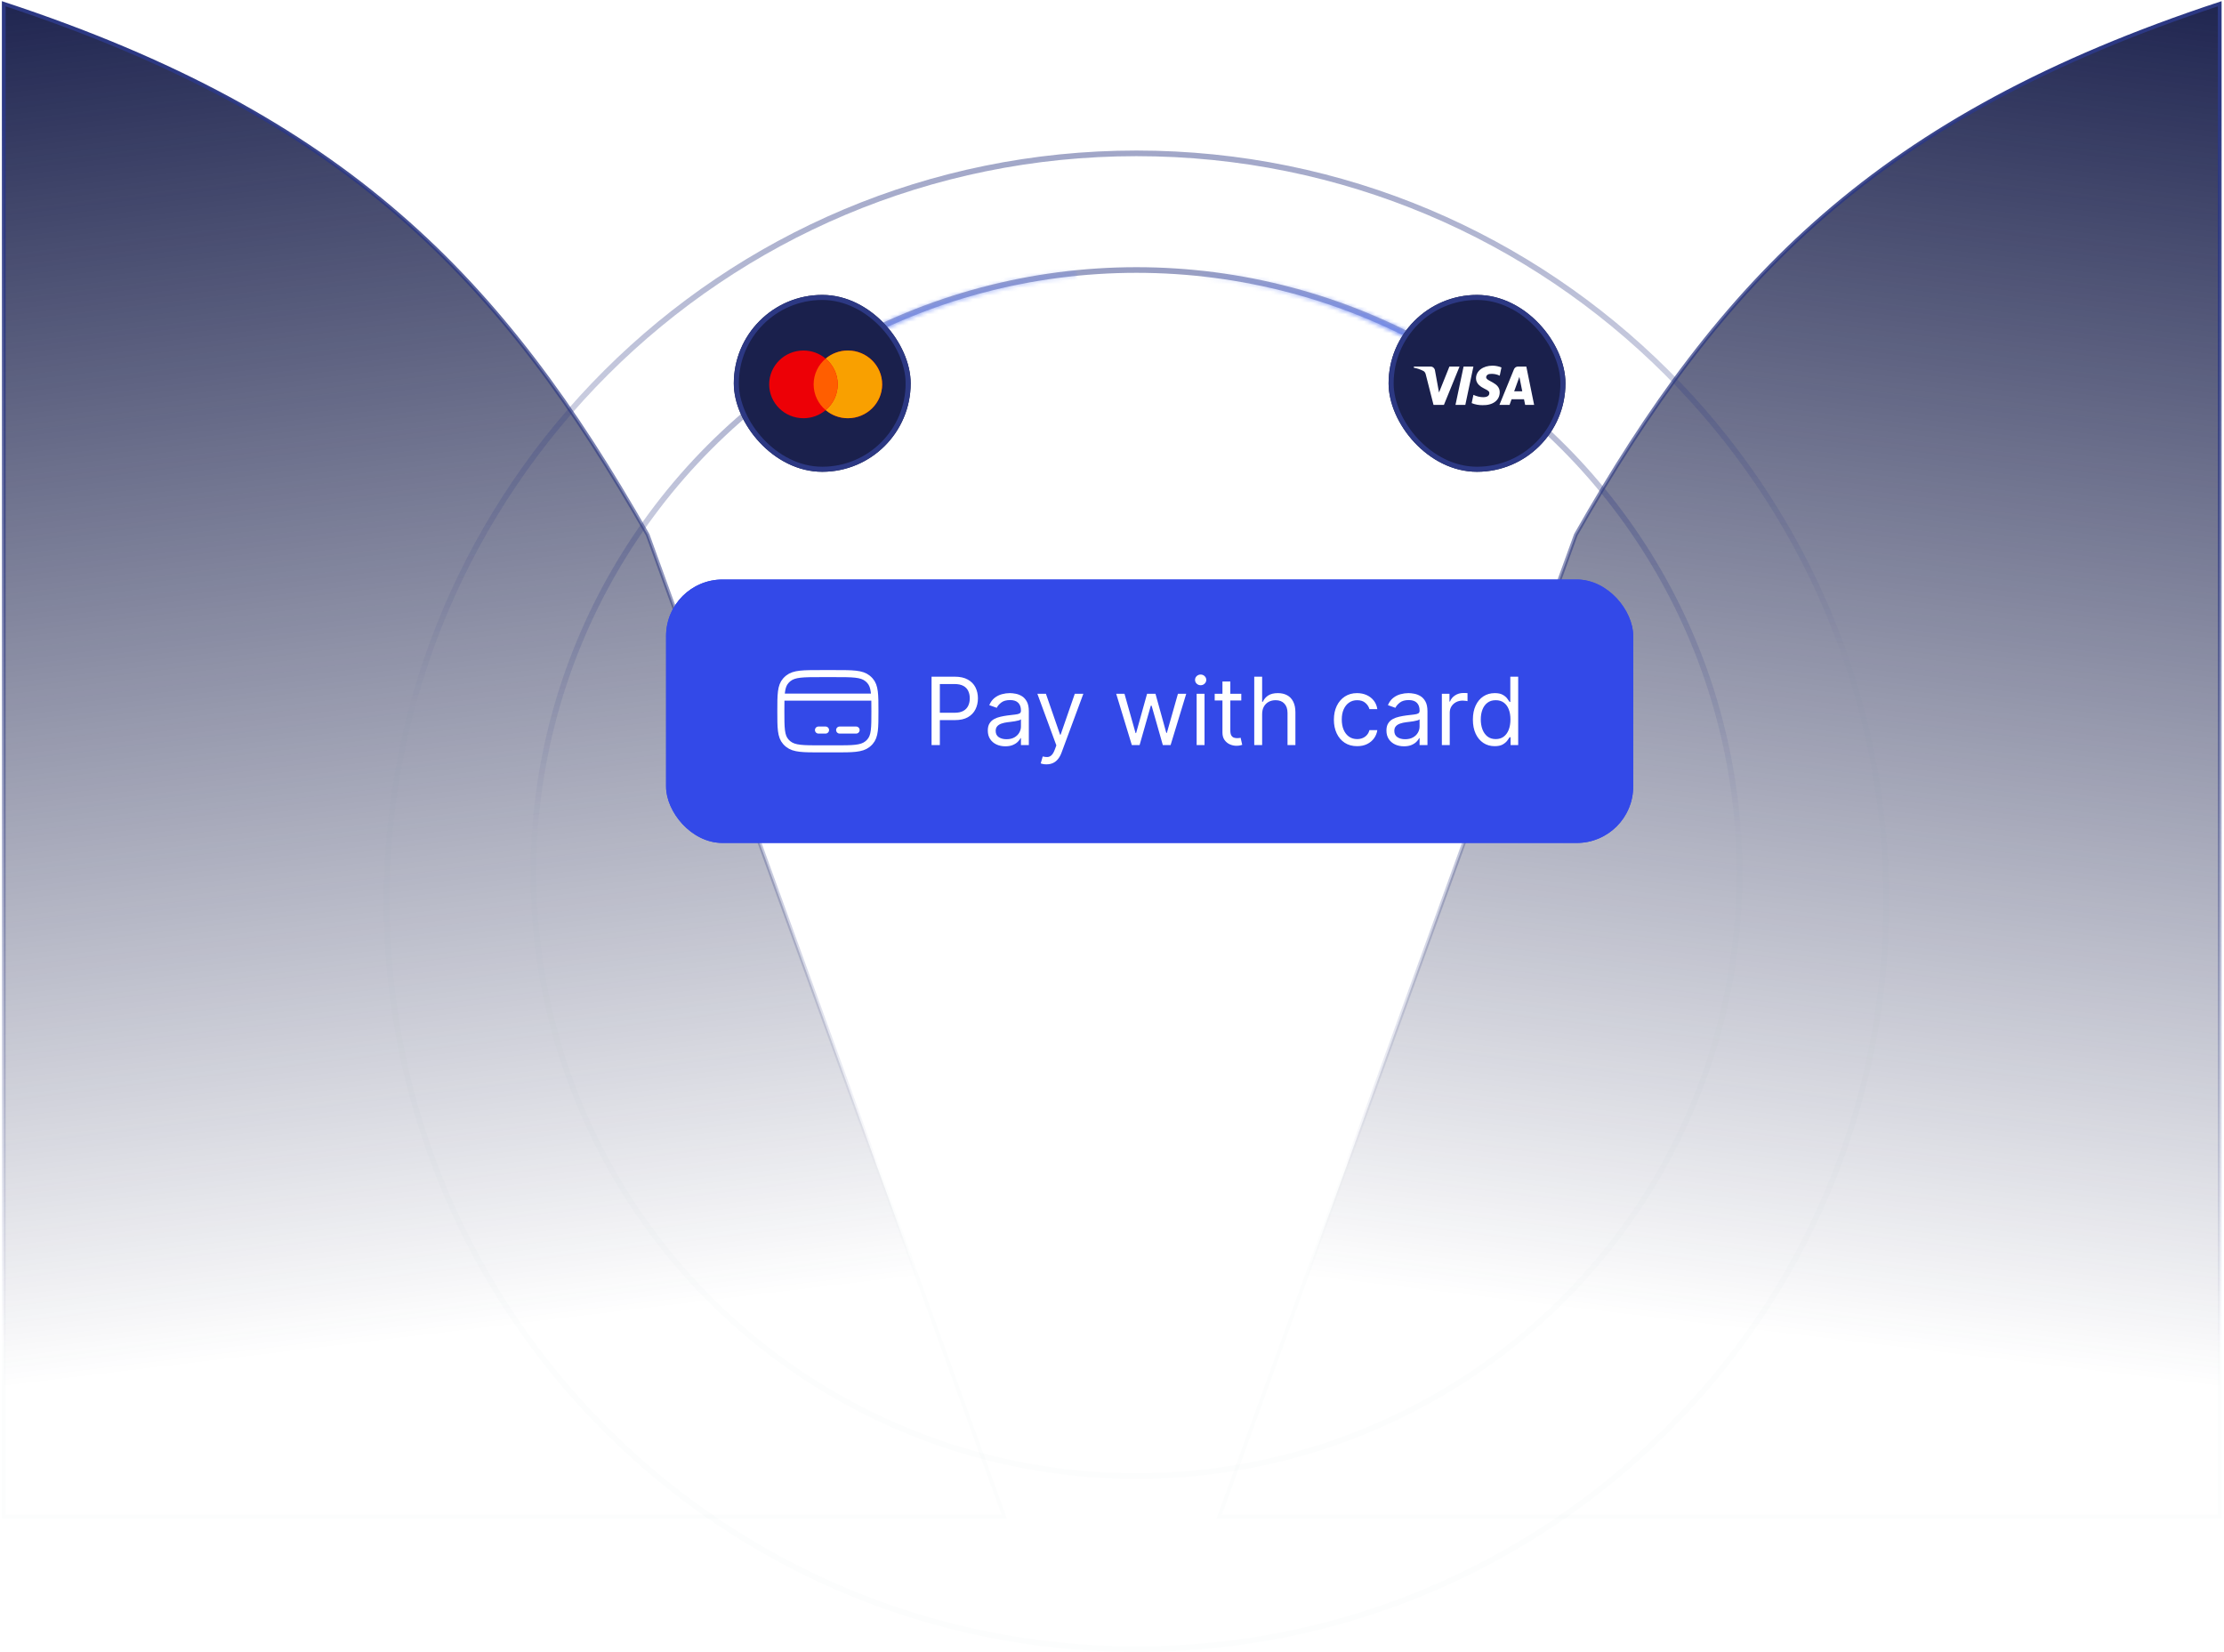 <svg width="591" height="439" viewBox="0 0 591 439" fill="none" xmlns="http://www.w3.org/2000/svg">
<path d="M418.759 142.103C457.5 74 498.993 30.959 589.862 1V403H324L418.759 142.103Z" fill="url(#paint0_linear_302_25628)" stroke="url(#paint1_linear_302_25628)"/>
<path d="M172.103 142.103C133.362 74 91.869 30.959 1 1V403H266.862L172.103 142.103Z" fill="url(#paint2_linear_302_25628)" stroke="url(#paint3_linear_302_25628)"/>
<g filter="url(#filter0_i_302_25628)">
<rect x="177" y="151" width="257" height="70" rx="15" fill="#3349E8"/>
<rect x="177.5" y="151.5" width="256" height="69" rx="14.5" stroke="#3349E8"/>
<path d="M207.5 186C207.5 181.578 207.5 179.367 208.816 177.891C209.026 177.655 209.258 177.437 209.509 177.239C211.078 176 213.427 176 218.125 176H221.875C226.573 176 228.922 176 230.491 177.239C230.741 177.437 230.974 177.655 231.184 177.891C232.5 179.367 232.5 181.578 232.5 186C232.5 190.422 232.5 192.633 231.184 194.109C230.974 194.345 230.741 194.563 230.491 194.761C228.922 196 226.573 196 221.875 196H218.125C213.427 196 211.078 196 209.509 194.761C209.258 194.563 209.026 194.345 208.816 194.109C207.5 192.633 207.5 190.422 207.5 186Z" stroke="white" stroke-width="1.875" stroke-linecap="round" stroke-linejoin="round"/>
<path d="M217.5 191H219.375" stroke="white" stroke-width="1.875" stroke-miterlimit="10" stroke-linecap="round" stroke-linejoin="round"/>
<path d="M223.125 191H227.5" stroke="white" stroke-width="1.875" stroke-miterlimit="10" stroke-linecap="round" stroke-linejoin="round"/>
<path d="M207.5 182.25H232.5" stroke="white" stroke-width="1.875" stroke-linejoin="round"/>
<path d="M247.55 195V176.818H253.694C255.12 176.818 256.286 177.076 257.192 177.591C258.103 178.1 258.778 178.789 259.216 179.659C259.654 180.529 259.873 181.5 259.873 182.571C259.873 183.642 259.654 184.616 259.216 185.492C258.784 186.368 258.115 187.066 257.209 187.587C256.304 188.102 255.144 188.359 253.729 188.359H249.326V186.406H253.658C254.635 186.406 255.419 186.238 256.011 185.9C256.603 185.563 257.032 185.107 257.298 184.533C257.57 183.953 257.707 183.299 257.707 182.571C257.707 181.843 257.57 181.192 257.298 180.618C257.032 180.044 256.6 179.594 256.002 179.268C255.404 178.937 254.611 178.771 253.623 178.771H249.752V195H247.55ZM267.148 195.32C266.284 195.32 265.5 195.157 264.796 194.831C264.091 194.5 263.532 194.023 263.118 193.402C262.703 192.775 262.496 192.017 262.496 191.129C262.496 190.348 262.65 189.715 262.958 189.229C263.266 188.738 263.677 188.353 264.192 188.075C264.707 187.797 265.275 187.59 265.896 187.454C266.524 187.312 267.154 187.199 267.787 187.116C268.616 187.01 269.288 186.93 269.803 186.877C270.323 186.818 270.702 186.72 270.939 186.584C271.182 186.448 271.303 186.211 271.303 185.874V185.803C271.303 184.927 271.063 184.246 270.584 183.761C270.11 183.275 269.391 183.033 268.427 183.033C267.426 183.033 266.642 183.252 266.074 183.69C265.506 184.128 265.106 184.595 264.875 185.092L262.887 184.382C263.242 183.554 263.715 182.908 264.307 182.447C264.905 181.979 265.556 181.654 266.26 181.47C266.971 181.281 267.669 181.186 268.356 181.186C268.794 181.186 269.297 181.239 269.865 181.346C270.439 181.446 270.992 181.657 271.525 181.976C272.064 182.296 272.51 182.778 272.866 183.423C273.221 184.068 273.398 184.933 273.398 186.016V195H271.303V193.153H271.196C271.054 193.449 270.818 193.766 270.486 194.103C270.155 194.441 269.714 194.728 269.163 194.964C268.613 195.201 267.941 195.32 267.148 195.32ZM267.468 193.438C268.296 193.438 268.995 193.275 269.563 192.949C270.137 192.624 270.569 192.203 270.859 191.689C271.155 191.174 271.303 190.632 271.303 190.064V188.146C271.214 188.253 271.019 188.35 270.717 188.439C270.421 188.522 270.078 188.596 269.687 188.661C269.303 188.72 268.927 188.774 268.56 188.821C268.199 188.862 267.906 188.898 267.681 188.928C267.136 188.999 266.627 189.114 266.154 189.274C265.686 189.428 265.307 189.661 265.017 189.975C264.733 190.283 264.591 190.703 264.591 191.236C264.591 191.964 264.861 192.514 265.399 192.887C265.944 193.254 266.633 193.438 267.468 193.438ZM278.083 200.114C277.728 200.114 277.412 200.084 277.134 200.025C276.855 199.972 276.663 199.918 276.556 199.865L277.089 198.018C277.598 198.149 278.048 198.196 278.439 198.161C278.829 198.125 279.175 197.95 279.477 197.637C279.785 197.329 280.066 196.829 280.321 196.136L280.711 195.071L275.669 181.364H277.941L281.706 192.23H281.848L285.612 181.364H287.885L282.096 196.989C281.836 197.693 281.513 198.276 281.129 198.738C280.744 199.205 280.297 199.551 279.788 199.776C279.285 200.001 278.717 200.114 278.083 200.114ZM300.771 195L296.616 181.364H298.818L301.765 191.804H301.907L304.819 181.364H307.056L309.933 191.768H310.075L313.022 181.364H315.224L311.069 195H309.009L306.026 184.524H305.813L302.83 195H300.771ZM317.994 195V181.364H320.089V195H317.994ZM319.059 179.091C318.651 179.091 318.299 178.952 318.003 178.674C317.713 178.395 317.568 178.061 317.568 177.67C317.568 177.28 317.713 176.945 318.003 176.667C318.299 176.389 318.651 176.25 319.059 176.25C319.468 176.25 319.817 176.389 320.107 176.667C320.403 176.945 320.551 177.28 320.551 177.67C320.551 178.061 320.403 178.395 320.107 178.674C319.817 178.952 319.468 179.091 319.059 179.091ZM329.857 181.364V183.139H322.79V181.364H329.857ZM324.85 178.097H326.945V191.094C326.945 191.686 327.031 192.129 327.202 192.425C327.38 192.715 327.605 192.911 327.877 193.011C328.155 193.106 328.448 193.153 328.756 193.153C328.987 193.153 329.176 193.142 329.324 193.118C329.472 193.088 329.59 193.065 329.679 193.047L330.105 194.929C329.963 194.982 329.765 195.036 329.511 195.089C329.256 195.148 328.934 195.178 328.543 195.178C327.951 195.178 327.371 195.05 326.803 194.796C326.241 194.541 325.773 194.154 325.4 193.633C325.033 193.112 324.85 192.455 324.85 191.662V178.097ZM335.397 186.797V195H333.301V176.818H335.397V183.494H335.574C335.894 182.79 336.373 182.231 337.012 181.816C337.657 181.396 338.516 181.186 339.587 181.186C340.516 181.186 341.33 181.373 342.028 181.745C342.727 182.112 343.268 182.678 343.653 183.441C344.044 184.199 344.239 185.163 344.239 186.335V195H342.144V186.477C342.144 185.394 341.863 184.557 341.3 183.965C340.744 183.367 339.972 183.068 338.983 183.068C338.297 183.068 337.681 183.213 337.137 183.503C336.598 183.793 336.172 184.216 335.858 184.773C335.55 185.329 335.397 186.004 335.397 186.797ZM360.643 195.284C359.365 195.284 358.264 194.982 357.34 194.379C356.417 193.775 355.707 192.943 355.21 191.884C354.713 190.824 354.464 189.614 354.464 188.253C354.464 186.868 354.718 185.646 355.227 184.586C355.742 183.521 356.459 182.689 357.376 182.092C358.299 181.488 359.376 181.186 360.607 181.186C361.566 181.186 362.43 181.364 363.2 181.719C363.969 182.074 364.599 182.571 365.091 183.21C365.582 183.849 365.887 184.595 366.005 185.447H363.91C363.75 184.826 363.395 184.276 362.845 183.796C362.3 183.311 361.566 183.068 360.643 183.068C359.826 183.068 359.11 183.281 358.494 183.707C357.885 184.128 357.408 184.722 357.065 185.492C356.728 186.255 356.559 187.152 356.559 188.182C356.559 189.235 356.725 190.153 357.056 190.934C357.394 191.715 357.867 192.322 358.477 192.754C359.092 193.186 359.814 193.402 360.643 193.402C361.187 193.402 361.682 193.307 362.126 193.118C362.569 192.929 362.945 192.656 363.253 192.301C363.561 191.946 363.78 191.52 363.91 191.023H366.005C365.887 191.828 365.594 192.553 365.126 193.198C364.665 193.837 364.052 194.346 363.289 194.725C362.531 195.098 361.649 195.284 360.643 195.284ZM373.081 195.32C372.217 195.32 371.432 195.157 370.728 194.831C370.024 194.5 369.465 194.023 369.05 193.402C368.636 192.775 368.429 192.017 368.429 191.129C368.429 190.348 368.583 189.715 368.89 189.229C369.198 188.738 369.61 188.353 370.124 188.075C370.639 187.797 371.208 187.59 371.829 187.454C372.456 187.312 373.087 187.199 373.72 187.116C374.549 187.01 375.22 186.93 375.735 186.877C376.256 186.818 376.635 186.72 376.872 186.584C377.114 186.448 377.236 186.211 377.236 185.874V185.803C377.236 184.927 376.996 184.246 376.517 183.761C376.043 183.275 375.324 183.033 374.359 183.033C373.359 183.033 372.575 183.252 372.007 183.69C371.438 184.128 371.039 184.595 370.808 185.092L368.819 184.382C369.175 183.554 369.648 182.908 370.24 182.447C370.838 181.979 371.489 181.654 372.193 181.47C372.903 181.281 373.602 181.186 374.288 181.186C374.726 181.186 375.229 181.239 375.797 181.346C376.372 181.446 376.925 181.657 377.458 181.976C377.996 182.296 378.443 182.778 378.798 183.423C379.153 184.068 379.331 184.933 379.331 186.016V195H377.236V193.153H377.129C376.987 193.449 376.75 193.766 376.419 194.103C376.087 194.441 375.646 194.728 375.096 194.964C374.546 195.201 373.874 195.32 373.081 195.32ZM373.4 193.438C374.229 193.438 374.927 193.275 375.496 192.949C376.07 192.624 376.502 192.203 376.792 191.689C377.088 191.174 377.236 190.632 377.236 190.064V188.146C377.147 188.253 376.952 188.35 376.65 188.439C376.354 188.522 376.01 188.596 375.62 188.661C375.235 188.72 374.859 188.774 374.492 188.821C374.131 188.862 373.838 188.898 373.613 188.928C373.069 188.999 372.56 189.114 372.086 189.274C371.619 189.428 371.24 189.661 370.95 189.975C370.666 190.283 370.524 190.703 370.524 191.236C370.524 191.964 370.793 192.514 371.332 192.887C371.876 193.254 372.566 193.438 373.4 193.438ZM383.155 195V181.364H385.179V183.423H385.321C385.57 182.749 386.02 182.201 386.671 181.781C387.322 181.361 388.055 181.151 388.872 181.151C389.026 181.151 389.218 181.154 389.449 181.159C389.68 181.165 389.855 181.174 389.973 181.186V183.317C389.902 183.299 389.739 183.272 389.485 183.237C389.236 183.195 388.973 183.175 388.695 183.175C388.032 183.175 387.44 183.314 386.919 183.592C386.404 183.864 385.996 184.243 385.694 184.728C385.398 185.208 385.25 185.755 385.25 186.371V195H383.155ZM397.191 195.284C396.054 195.284 395.051 194.997 394.181 194.423C393.311 193.843 392.631 193.026 392.139 191.973C391.648 190.913 391.402 189.661 391.402 188.217C391.402 186.785 391.648 185.542 392.139 184.489C392.631 183.435 393.314 182.621 394.19 182.047C395.066 181.473 396.078 181.186 397.226 181.186C398.114 181.186 398.815 181.334 399.33 181.63C399.851 181.92 400.248 182.251 400.52 182.624C400.798 182.991 401.014 183.293 401.168 183.53H401.346V176.818H403.441V195H401.417V192.905H401.168C401.014 193.153 400.795 193.467 400.511 193.846C400.227 194.219 399.822 194.553 399.295 194.849C398.768 195.139 398.067 195.284 397.191 195.284ZM397.475 193.402C398.315 193.402 399.026 193.183 399.606 192.745C400.186 192.301 400.627 191.689 400.928 190.907C401.23 190.12 401.381 189.212 401.381 188.182C401.381 187.164 401.233 186.273 400.937 185.51C400.641 184.74 400.203 184.142 399.623 183.716C399.043 183.284 398.327 183.068 397.475 183.068C396.587 183.068 395.847 183.296 395.255 183.752C394.669 184.202 394.229 184.814 393.933 185.589C393.643 186.359 393.498 187.223 393.498 188.182C393.498 189.152 393.646 190.034 393.941 190.827C394.243 191.615 394.687 192.242 395.273 192.71C395.865 193.171 396.599 193.402 397.475 193.402Z" fill="white"/>
</g>
<circle cx="302" cy="232" r="160.25" stroke="url(#paint4_linear_302_25628)" stroke-width="1.5"/>
<g filter="url(#filter1_f_302_25628)">
<mask id="path-11-inside-1_302_25628" fill="white">
<path d="M285.821 71.815C263.899 74.029 242.664 80.719 223.433 91.472L224.348 93.109C243.356 82.482 264.343 75.87 286.009 73.681L285.821 71.815Z"/>
</mask>
<path d="M285.821 71.815C263.899 74.029 242.664 80.719 223.433 91.472L224.348 93.109C243.356 82.482 264.343 75.87 286.009 73.681L285.821 71.815Z" stroke="url(#paint5_linear_302_25628)" stroke-width="4" mask="url(#path-11-inside-1_302_25628)"/>
</g>
<g filter="url(#filter2_f_302_25628)">
<mask id="path-12-inside-2_302_25628" fill="white">
<path d="M386.005 94.653C365.657 82.208 342.799 74.439 319.082 71.909L318.883 73.774C342.324 76.275 364.916 83.953 385.026 96.253L386.005 94.653Z"/>
</mask>
<path d="M386.005 94.653C365.657 82.208 342.799 74.439 319.082 71.909L318.883 73.774C342.324 76.275 364.916 83.953 385.026 96.253L386.005 94.653Z" stroke="url(#paint6_linear_302_25628)" stroke-width="4" mask="url(#path-12-inside-2_302_25628)"/>
</g>
<path d="M302 40.75C412.044 40.75 501.25 129.735 501.25 239.5C501.25 349.265 412.044 438.25 302 438.25C191.955 438.25 102.75 349.265 102.75 239.5C102.75 129.735 191.955 40.75 302 40.75Z" stroke="url(#paint7_linear_302_25628)" stroke-width="1.5"/>
<g filter="url(#filter3_i_302_25628)">
<rect x="195" y="73" width="47" height="47" rx="23.5" fill="#1A204C"/>
<rect x="195.671" y="73.671" width="45.657" height="45.657" rx="22.829" stroke="#2C3883" stroke-width="1.343"/>
<path fill-rule="evenodd" clip-rule="evenodd" d="M225.318 105.766C230.347 105.766 234.424 101.738 234.424 96.769C234.424 91.8 230.347 87.772 225.318 87.772C223.064 87.772 221.002 88.581 219.412 89.921C217.822 88.581 215.759 87.772 213.506 87.772C208.477 87.772 204.4 91.8 204.4 96.769C204.4 101.738 208.477 105.766 213.506 105.766C215.759 105.766 217.822 104.957 219.412 103.616C221.002 104.957 223.064 105.766 225.318 105.766Z" fill="#ED0006"/>
<path fill-rule="evenodd" clip-rule="evenodd" d="M219.412 103.616C221.37 101.966 222.611 99.511 222.611 96.769C222.611 94.027 221.37 91.571 219.412 89.921C221.002 88.581 223.064 87.772 225.318 87.772C230.347 87.772 234.424 91.8 234.424 96.769C234.424 101.738 230.347 105.766 225.318 105.766C223.064 105.766 221.002 104.957 219.412 103.616Z" fill="#F9A000"/>
<path fill-rule="evenodd" clip-rule="evenodd" d="M219.412 103.617C221.37 101.966 222.611 99.511 222.611 96.769C222.611 94.027 221.37 91.571 219.412 89.921C217.454 91.571 216.213 94.027 216.213 96.769C216.213 99.511 217.454 101.966 219.412 103.617Z" fill="#FF5E00"/>
</g>
<g filter="url(#filter4_i_302_25628)">
<rect x="369" y="73" width="47" height="47" rx="23.5" fill="#1A204C"/>
<rect x="369.671" y="73.671" width="45.657" height="45.657" rx="22.829" stroke="#2C3883" stroke-width="1.343"/>
<path fill-rule="evenodd" clip-rule="evenodd" d="M383.705 102.218H380.939L378.865 94.073C378.766 93.698 378.557 93.367 378.25 93.21C377.482 92.818 376.637 92.506 375.714 92.348V92.035H380.17C380.785 92.035 381.246 92.506 381.323 93.053L382.399 98.929L385.164 92.035H387.853L383.705 102.218ZM389.39 102.218H386.778L388.929 92.035H391.541L389.39 102.218ZM394.921 94.856C394.998 94.308 395.459 93.994 395.997 93.994C396.843 93.915 397.764 94.073 398.532 94.464L398.994 92.271C398.225 91.957 397.379 91.8 396.612 91.8C394.077 91.8 392.232 93.211 392.232 95.168C392.232 96.657 393.539 97.439 394.461 97.911C395.459 98.38 395.843 98.694 395.766 99.164C395.766 99.868 394.998 100.182 394.23 100.182C393.308 100.182 392.386 99.947 391.541 99.555L391.08 101.749C392.003 102.14 393 102.297 393.923 102.297C396.766 102.374 398.532 100.965 398.532 98.85C398.532 96.186 394.921 96.03 394.921 94.856ZM407.674 102.218L405.6 92.035H403.372C402.911 92.035 402.45 92.348 402.296 92.818L398.455 102.218H401.145L401.681 100.73H404.985L405.293 102.218H407.674ZM403.757 94.777L404.524 98.615H402.373L403.757 94.777Z" fill="white"/>
</g>
<defs>
<filter id="filter0_i_302_25628" x="177" y="151" width="257" height="73" filterUnits="userSpaceOnUse" color-interpolation-filters="sRGB">
<feFlood flood-opacity="0" result="BackgroundImageFix"/>
<feBlend mode="normal" in="SourceGraphic" in2="BackgroundImageFix" result="shape"/>
<feColorMatrix in="SourceAlpha" type="matrix" values="0 0 0 0 0 0 0 0 0 0 0 0 0 0 0 0 0 0 127 0" result="hardAlpha"/>
<feOffset dy="3"/>
<feGaussianBlur stdDeviation="1.5"/>
<feComposite in2="hardAlpha" operator="arithmetic" k2="-1" k3="1"/>
<feColorMatrix type="matrix" values="0 0 0 0 1 0 0 0 0 1 0 0 0 0 1 0 0 0 0.15 0"/>
<feBlend mode="normal" in2="shape" result="effect1_innerShadow_302_25628"/>
</filter>
<filter id="filter1_f_302_25628" x="218.433" y="66.815" width="72.577" height="31.294" filterUnits="userSpaceOnUse" color-interpolation-filters="sRGB">
<feFlood flood-opacity="0" result="BackgroundImageFix"/>
<feBlend mode="normal" in="SourceGraphic" in2="BackgroundImageFix" result="shape"/>
<feGaussianBlur stdDeviation="2.5" result="effect1_foregroundBlur_302_25628"/>
</filter>
<filter id="filter2_f_302_25628" x="313.883" y="66.909" width="77.122" height="34.344" filterUnits="userSpaceOnUse" color-interpolation-filters="sRGB">
<feFlood flood-opacity="0" result="BackgroundImageFix"/>
<feBlend mode="normal" in="SourceGraphic" in2="BackgroundImageFix" result="shape"/>
<feGaussianBlur stdDeviation="2.5" result="effect1_foregroundBlur_302_25628"/>
</filter>
<filter id="filter3_i_302_25628" x="195" y="73" width="47" height="47" filterUnits="userSpaceOnUse" color-interpolation-filters="sRGB">
<feFlood flood-opacity="0" result="BackgroundImageFix"/>
<feBlend mode="normal" in="SourceGraphic" in2="BackgroundImageFix" result="shape"/>
<feColorMatrix in="SourceAlpha" type="matrix" values="0 0 0 0 0 0 0 0 0 0 0 0 0 0 0 0 0 0 127 0" result="hardAlpha"/>
<feOffset dy="5.371"/>
<feComposite in2="hardAlpha" operator="arithmetic" k2="-1" k3="1"/>
<feColorMatrix type="matrix" values="0 0 0 0 0.129 0 0 0 0 0.153 0 0 0 0 0.332 0 0 0 1 0"/>
<feBlend mode="normal" in2="shape" result="effect1_innerShadow_302_25628"/>
</filter>
<filter id="filter4_i_302_25628" x="369" y="73" width="47" height="47" filterUnits="userSpaceOnUse" color-interpolation-filters="sRGB">
<feFlood flood-opacity="0" result="BackgroundImageFix"/>
<feBlend mode="normal" in="SourceGraphic" in2="BackgroundImageFix" result="shape"/>
<feColorMatrix in="SourceAlpha" type="matrix" values="0 0 0 0 0 0 0 0 0 0 0 0 0 0 0 0 0 0 127 0" result="hardAlpha"/>
<feOffset dy="5.371"/>
<feComposite in2="hardAlpha" operator="arithmetic" k2="-1" k3="1"/>
<feColorMatrix type="matrix" values="0 0 0 0 0.129 0 0 0 0 0.153 0 0 0 0 0.332 0 0 0 1 0"/>
<feBlend mode="normal" in2="shape" result="effect1_innerShadow_302_25628"/>
</filter>
<linearGradient id="paint0_linear_302_25628" x1="511.5" y1="-18" x2="466.5" y2="354" gradientUnits="userSpaceOnUse">
<stop stop-color="#1A204C"/>
<stop offset="1" stop-color="#1A204C" stop-opacity="0"/>
</linearGradient>
<linearGradient id="paint1_linear_302_25628" x1="456.931" y1="1" x2="393.5" y2="318" gradientUnits="userSpaceOnUse">
<stop stop-color="#2C3883"/>
<stop offset="1" stop-color="#2C3883" stop-opacity="0.01"/>
</linearGradient>
<linearGradient id="paint2_linear_302_25628" x1="79.362" y1="-18" x2="124.362" y2="354" gradientUnits="userSpaceOnUse">
<stop stop-color="#1A204C"/>
<stop offset="1" stop-color="#1A204C" stop-opacity="0"/>
</linearGradient>
<linearGradient id="paint3_linear_302_25628" x1="133.931" y1="1" x2="197.362" y2="318" gradientUnits="userSpaceOnUse">
<stop stop-color="#2C3883"/>
<stop offset="1" stop-color="#2C3883" stop-opacity="0.01"/>
</linearGradient>
<linearGradient id="paint4_linear_302_25628" x1="302.565" y1="-91.13" x2="302" y2="261.5" gradientUnits="userSpaceOnUse">
<stop stop-color="#2C3883"/>
<stop offset="0.887" stop-color="#2C3883" stop-opacity="0.01"/>
</linearGradient>
<linearGradient id="paint5_linear_302_25628" x1="197.5" y1="107" x2="305" y2="65" gradientUnits="userSpaceOnUse">
<stop stop-color="#5F7DF5"/>
<stop offset="1" stop-color="#5F7DF5" stop-opacity="0.01"/>
</linearGradient>
<linearGradient id="paint6_linear_302_25628" x1="389" y1="103.5" x2="317" y2="69.5" gradientUnits="userSpaceOnUse">
<stop stop-color="#5F7DF5"/>
<stop offset="1" stop-color="#5F7DF5" stop-opacity="0.01"/>
</linearGradient>
<linearGradient id="paint7_linear_302_25628" x1="316.5" y1="-140" x2="328.003" y2="208" gradientUnits="userSpaceOnUse">
<stop stop-color="#2C3883"/>
<stop offset="0.923" stop-color="#2C3883" stop-opacity="0.01"/>
</linearGradient>
</defs>
</svg>
